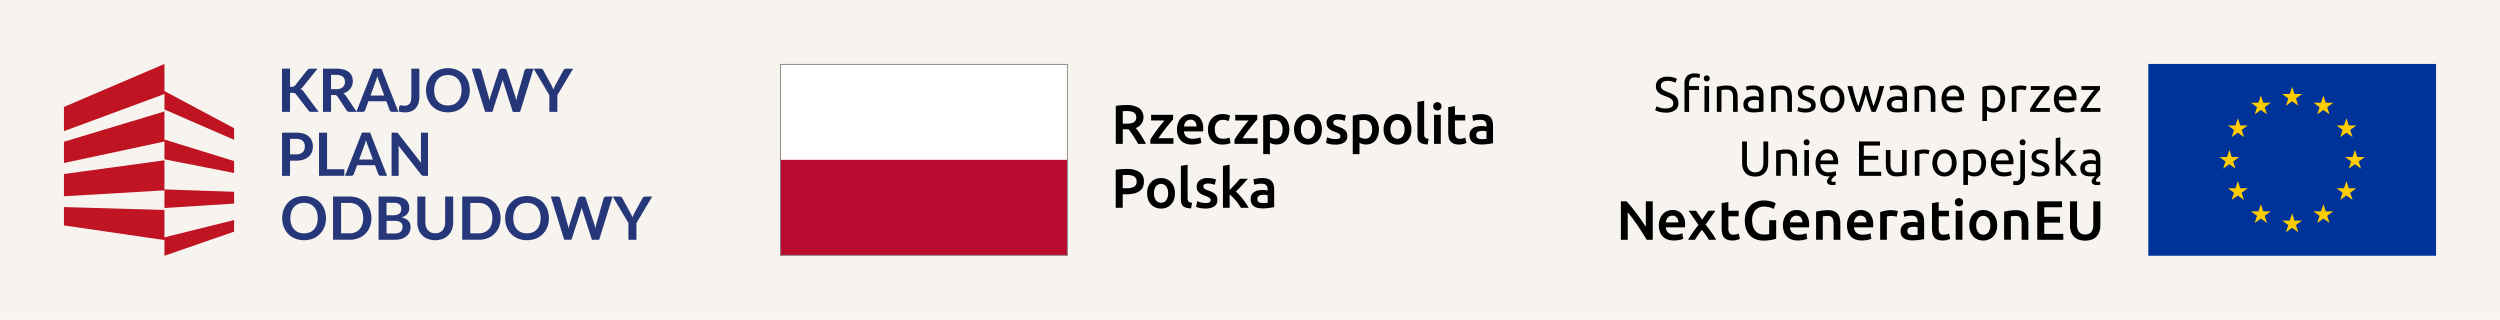 <?xml version="1.0" encoding="UTF-8"?>
<svg xmlns="http://www.w3.org/2000/svg" xmlns:xlink="http://www.w3.org/1999/xlink" id="KPO-svg" width="364.223" height="46.574" viewBox="0 0 364.223 46.574">
  <defs>
    <clipPath id="clip-path">
      <rect id="Rectangle_1386" data-name="Rectangle 1386" width="364.223" height="46.574" fill="none"></rect>
    </clipPath>
  </defs>
  <path id="Path_1504" data-name="Path 1504" d="M0,0H364.223V46.574H0Z" fill="#f7f4f0"></path>
  <g id="Group_4358" data-name="Group 4358">
    <g id="Group_4357" data-name="Group 4357" clip-path="url(#clip-path)">
      <path id="Path_1105" data-name="Path 1105" d="M515.274,75.04a3.864,3.864,0,0,0-.542.129l.121.792a2.781,2.781,0,0,1,.461-.113,3.745,3.745,0,0,1,.622-.048,1.156,1.156,0,0,1,.416.064.647.647,0,0,1,.408.452,1.27,1.27,0,0,1,.04.324V76.8a3.188,3.188,0,0,0-.38-.069,3.016,3.016,0,0,0-.339-.021,3.192,3.192,0,0,0-.667.069,1.661,1.661,0,0,0-.562.227,1.149,1.149,0,0,0-.384.409,1.231,1.231,0,0,0-.142.614,1.46,1.46,0,0,0,.125.638,1.1,1.1,0,0,0,.348.421,1.455,1.455,0,0,0,.538.234,3.084,3.084,0,0,0,.7.072,6.912,6.912,0,0,0,1.031-.069c.3-.045.532-.085.683-.117V76.648a2.593,2.593,0,0,0-.085-.683,1.26,1.26,0,0,0-.283-.529,1.3,1.3,0,0,0-.529-.34,2.4,2.4,0,0,0-.817-.121,4.25,4.25,0,0,0-.76.065m.25,3.448a.518.518,0,0,1-.218-.481.51.51,0,0,1,.081-.3.549.549,0,0,1,.214-.181,1.042,1.042,0,0,1,.3-.089,2.264,2.264,0,0,1,.327-.024,2.205,2.205,0,0,1,.34.024,2.027,2.027,0,0,1,.234.049v1.083a3.616,3.616,0,0,1-.687.049,1.126,1.126,0,0,1-.59-.133m-4.262-5.452-.978.162v6.111h.978v-1.94a3.835,3.835,0,0,1,.445.392q.226.23.444.489c.146.172.282.351.409.533s.238.359.336.526h1.131a6.811,6.811,0,0,0-.363-.6q-.218-.323-.468-.647t-.516-.611a5.6,5.6,0,0,0-.508-.489q.452-.461.9-.945t.851-.938h-1.156q-.129.154-.311.36t-.384.429c-.134.148-.272.3-.412.444s-.272.287-.4.416Zm-4.206,5.489a4.328,4.328,0,0,1-.521-.17l-.17.817a4.752,4.752,0,0,0,.477.15,3.522,3.522,0,0,0,.9.093,2.237,2.237,0,0,0,1.282-.311,1.048,1.048,0,0,0,.449-.918,1.426,1.426,0,0,0-.073-.485.964.964,0,0,0-.23-.359,1.575,1.575,0,0,0-.4-.283,5.4,5.4,0,0,0-.59-.255,3.761,3.761,0,0,1-.356-.141,1.26,1.26,0,0,1-.234-.138.387.387,0,0,1-.125-.149.443.443,0,0,1-.037-.186.333.333,0,0,1,.186-.312,1.012,1.012,0,0,1,.485-.1,2.5,2.5,0,0,1,.582.06,2.408,2.408,0,0,1,.412.134l.178-.793a3.89,3.89,0,0,0-1.221-.2,1.842,1.842,0,0,0-1.164.336,1.1,1.1,0,0,0-.428.918,1.223,1.223,0,0,0,.093.505,1.034,1.034,0,0,0,.255.352,1.666,1.666,0,0,0,.384.255,5,5,0,0,0,.488.206,2.791,2.791,0,0,1,.627.3.414.414,0,0,1,.19.347.332.332,0,0,1-.178.32,1.285,1.285,0,0,1-.566.093,2.691,2.691,0,0,1-.691-.081m-1.279.057a1.568,1.568,0,0,1-.319-.069.453.453,0,0,1-.2-.13.474.474,0,0,1-.1-.206,1.345,1.345,0,0,1-.028-.3V73.035l-.978.162v4.866a2.076,2.076,0,0,0,.069.562.9.9,0,0,0,.238.413,1.125,1.125,0,0,0,.457.255,2.677,2.677,0,0,0,.724.1Zm-3.758-.38a.955.955,0,0,1-1.512,0,1.687,1.687,0,0,1-.271-1.01,1.654,1.654,0,0,1,.271-1,.961.961,0,0,1,1.512,0,1.652,1.652,0,0,1,.271,1,1.685,1.685,0,0,1-.271,1.01m1.123-1.92a2.087,2.087,0,0,0-.417-.7,1.809,1.809,0,0,0-.642-.449,2.1,2.1,0,0,0-.821-.158,2.063,2.063,0,0,0-.816.158,1.868,1.868,0,0,0-.643.449,2.063,2.063,0,0,0-.421.7,2.637,2.637,0,0,0-.15.909,2.672,2.672,0,0,0,.15.914,2.085,2.085,0,0,0,.417.7,1.864,1.864,0,0,0,.638.452,2.05,2.05,0,0,0,.825.162,2.076,2.076,0,0,0,.829-.162,1.858,1.858,0,0,0,.642-.452,2.024,2.024,0,0,0,.412-.7,2.72,2.72,0,0,0,.146-.914,2.63,2.63,0,0,0-.15-.909m-6.269-1.706a1.375,1.375,0,0,1,.441.15.759.759,0,0,1,.29.29.93.93,0,0,1,.1.462.8.8,0,0,1-.4.78,2.508,2.508,0,0,1-1.132.206h-.493V74.555q.25-.024.639-.024a3.221,3.221,0,0,1,.546.044m-1.415-.9a5.061,5.061,0,0,0-.788.109v5.522h1.018V77.336h.509a5.131,5.131,0,0,0,1.092-.105,2.325,2.325,0,0,0,.808-.328,1.453,1.453,0,0,0,.505-.574,1.88,1.88,0,0,0,.174-.845,1.566,1.566,0,0,0-.651-1.39,3.3,3.3,0,0,0-1.871-.445c-.242,0-.508.01-.8.028" transform="translate(-332.119 -49.035)"></path>
      <path id="Path_1106" data-name="Path 1106" d="M547.156,46.7a3.878,3.878,0,0,0-.542.129l.121.792a2.746,2.746,0,0,1,.461-.114,3.742,3.742,0,0,1,.622-.048,1.149,1.149,0,0,1,.417.064.664.664,0,0,1,.267.182.68.68,0,0,1,.142.271,1.3,1.3,0,0,1,.04.323v.162a3.225,3.225,0,0,0-.381-.069,3.013,3.013,0,0,0-.339-.02,3.176,3.176,0,0,0-.667.069,1.665,1.665,0,0,0-.562.226,1.165,1.165,0,0,0-.384.408,1.231,1.231,0,0,0-.141.614,1.457,1.457,0,0,0,.125.638,1.105,1.105,0,0,0,.348.42,1.452,1.452,0,0,0,.538.234,3.063,3.063,0,0,0,.7.073,7,7,0,0,0,1.031-.069q.456-.069.683-.118V48.306a2.565,2.565,0,0,0-.085-.683,1.276,1.276,0,0,0-.282-.529,1.3,1.3,0,0,0-.529-.34,2.394,2.394,0,0,0-.817-.121,4.247,4.247,0,0,0-.76.065m.25,3.448a.519.519,0,0,1-.218-.481.507.507,0,0,1,.081-.3.539.539,0,0,1,.214-.181,1.025,1.025,0,0,1,.3-.089,2.265,2.265,0,0,1,.327-.024,2.2,2.2,0,0,1,.339.024,2.015,2.015,0,0,1,.235.049v1.083a3.6,3.6,0,0,1-.687.049,1.123,1.123,0,0,1-.591-.133m-4.3-.861a3.463,3.463,0,0,0,.073.748,1.4,1.4,0,0,0,.251.558,1.11,1.11,0,0,0,.481.351,2.046,2.046,0,0,0,.755.121,2.441,2.441,0,0,0,.647-.076,3.749,3.749,0,0,0,.445-.15l-.162-.776a3.265,3.265,0,0,1-.327.105,1.819,1.819,0,0,1-.473.057.642.642,0,0,1-.55-.218,1.259,1.259,0,0,1-.161-.728V47.554h1.5v-.817h-1.5V45.46l-.978.162Zm-1.161-4.228a.6.6,0,0,0-.42-.162.615.615,0,0,0-.428.162.57.57,0,0,0-.178.445.561.561,0,0,0,.178.437.615.615,0,0,0,.428.162.6.6,0,0,0,.42-.162.561.561,0,0,0,.178-.437.57.57,0,0,0-.178-.445m.073,1.681h-.978v4.228h.978Zm-1.771,3.5a1.536,1.536,0,0,1-.319-.069.448.448,0,0,1-.2-.129.474.474,0,0,1-.1-.206,1.327,1.327,0,0,1-.029-.3V44.692l-.978.162V49.72a2.075,2.075,0,0,0,.069.562.9.9,0,0,0,.238.412,1.118,1.118,0,0,0,.457.255,2.652,2.652,0,0,0,.723.1Zm-3.775-.38a.954.954,0,0,1-1.512,0,1.683,1.683,0,0,1-.271-1.011,1.647,1.647,0,0,1,.271-1,.96.96,0,0,1,1.512,0,1.65,1.65,0,0,1,.271,1,1.685,1.685,0,0,1-.271,1.011m1.124-1.92a2.092,2.092,0,0,0-.417-.7,1.812,1.812,0,0,0-.642-.449,2.094,2.094,0,0,0-.82-.158,2.063,2.063,0,0,0-.817.158,1.859,1.859,0,0,0-.642.449,2.049,2.049,0,0,0-.421.7,2.624,2.624,0,0,0-.15.909,2.66,2.66,0,0,0,.15.914,2.08,2.08,0,0,0,.417.7,1.861,1.861,0,0,0,.638.452,2.057,2.057,0,0,0,.825.161,2.084,2.084,0,0,0,.828-.161,1.855,1.855,0,0,0,.643-.452,2.028,2.028,0,0,0,.412-.7,2.742,2.742,0,0,0,.145-.914,2.64,2.64,0,0,0-.149-.909m-4.74,0a1.94,1.94,0,0,0-.428-.7,1.872,1.872,0,0,0-.675-.441,2.472,2.472,0,0,0-.9-.154,5.588,5.588,0,0,0-.921.073c-.291.049-.537.1-.736.153V52.46h.978V50.819a1.994,1.994,0,0,0,.412.162,1.948,1.948,0,0,0,.55.073,1.888,1.888,0,0,0,.8-.162,1.6,1.6,0,0,0,.586-.452,2.064,2.064,0,0,0,.36-.7,2.993,2.993,0,0,0,.125-.889,2.642,2.642,0,0,0-.15-.917m-1.1,1.912a.876.876,0,0,1-.78.364,1.343,1.343,0,0,1-.457-.077,1.469,1.469,0,0,1-.343-.166V47.554a1.557,1.557,0,0,1,.3-.053q.149-.012.287-.012a1.154,1.154,0,0,1,.95.364,1.577,1.577,0,0,1,.3,1.019,1.719,1.719,0,0,1-.246.978m-5.786.332a4.269,4.269,0,0,1-.521-.17l-.17.816a4.608,4.608,0,0,0,.477.15,3.484,3.484,0,0,0,.9.093,2.231,2.231,0,0,0,1.281-.312,1.043,1.043,0,0,0,.449-.917,1.433,1.433,0,0,0-.073-.485.973.973,0,0,0-.23-.36,1.6,1.6,0,0,0-.4-.283,5.426,5.426,0,0,0-.591-.255,3.6,3.6,0,0,1-.356-.142,1.262,1.262,0,0,1-.234-.137.407.407,0,0,1-.125-.15.447.447,0,0,1-.036-.186.333.333,0,0,1,.186-.312,1.015,1.015,0,0,1,.484-.1,2.49,2.49,0,0,1,.582.06,2.366,2.366,0,0,1,.412.133l.177-.793a3.514,3.514,0,0,0-.509-.133,3.585,3.585,0,0,0-.711-.069,1.843,1.843,0,0,0-1.164.336,1.1,1.1,0,0,0-.428.917,1.224,1.224,0,0,0,.093.505,1.041,1.041,0,0,0,.254.352A1.667,1.667,0,0,0,526.1,49a4.879,4.879,0,0,0,.489.206,2.828,2.828,0,0,1,.626.3.416.416,0,0,1,.19.348.331.331,0,0,1-.178.319,1.29,1.29,0,0,1-.566.093,2.688,2.688,0,0,1-.691-.081m-2.54-.324a.954.954,0,0,1-1.512,0,1.68,1.68,0,0,1-.271-1.011,1.645,1.645,0,0,1,.271-1,.96.96,0,0,1,1.512,0,1.652,1.652,0,0,1,.271,1,1.687,1.687,0,0,1-.271,1.011m1.124-1.92a2.087,2.087,0,0,0-.416-.7,1.814,1.814,0,0,0-.642-.449,2.1,2.1,0,0,0-.821-.158,2.063,2.063,0,0,0-.817.158,1.859,1.859,0,0,0-.642.449,2.036,2.036,0,0,0-.42.7,2.617,2.617,0,0,0-.15.909,2.653,2.653,0,0,0,.15.914,2.068,2.068,0,0,0,.416.7,1.863,1.863,0,0,0,.639.452,2.056,2.056,0,0,0,.824.161,2.086,2.086,0,0,0,.828-.161,1.849,1.849,0,0,0,.642-.452,2.019,2.019,0,0,0,.413-.7,2.733,2.733,0,0,0,.146-.914,2.633,2.633,0,0,0-.15-.909m-4.74,0a1.944,1.944,0,0,0-.428-.7,1.879,1.879,0,0,0-.675-.441,2.474,2.474,0,0,0-.9-.154,5.591,5.591,0,0,0-.922.073q-.437.073-.735.153V52.46h.978V50.819a1.994,1.994,0,0,0,.412.162,1.953,1.953,0,0,0,.549.073,1.886,1.886,0,0,0,.8-.162,1.589,1.589,0,0,0,.586-.452,2.058,2.058,0,0,0,.36-.7,2.991,2.991,0,0,0,.125-.889,2.665,2.665,0,0,0-.15-.917m-1.1,1.912a.875.875,0,0,1-.78.364,1.346,1.346,0,0,1-.457-.077,1.476,1.476,0,0,1-.343-.166V47.554a1.555,1.555,0,0,1,.3-.053q.149-.012.287-.012a1.153,1.153,0,0,1,.95.364,1.577,1.577,0,0,1,.3,1.019,1.719,1.719,0,0,1-.247.978m-3.433-3.112h-3.209v.817h1.949q-.219.259-.5.606t-.562.731q-.282.383-.549.764a7.667,7.667,0,0,0-.445.7v.606h3.363v-.816h-2.183q.243-.372.546-.78t.6-.784q.3-.376.562-.683c.175-.205.316-.364.424-.477Zm-7.058,3a1.9,1.9,0,0,0,.393.7,1.784,1.784,0,0,0,.662.461,2.454,2.454,0,0,0,.942.166,3.476,3.476,0,0,0,.675-.065,2.017,2.017,0,0,0,.489-.146l-.137-.808a2.271,2.271,0,0,1-.42.121,2.468,2.468,0,0,1-.493.049,1.13,1.13,0,0,1-.954-.368,1.6,1.6,0,0,1-.283-1,1.547,1.547,0,0,1,.3-1.014,1.072,1.072,0,0,1,.874-.36,2.073,2.073,0,0,1,.457.049,2.179,2.179,0,0,1,.384.121l.21-.8a2.959,2.959,0,0,0-1.132-.219,2.152,2.152,0,0,0-.873.17,1.912,1.912,0,0,0-.659.469,2.088,2.088,0,0,0-.416.707,2.58,2.58,0,0,0-.146.877,2.919,2.919,0,0,0,.129.885m-3.619-1.306a1.711,1.711,0,0,1,.089-.364,1.019,1.019,0,0,1,.182-.315.909.909,0,0,1,.287-.223.879.879,0,0,1,.4-.084.85.85,0,0,1,.376.077.79.79,0,0,1,.267.21.929.929,0,0,1,.166.315,1.281,1.281,0,0,1,.056.384Zm-.89,1.314a1.885,1.885,0,0,0,.4.7,1.815,1.815,0,0,0,.679.461,2.594,2.594,0,0,0,.97.166,3.743,3.743,0,0,0,.428-.025c.14-.016.271-.036.392-.06a3.171,3.171,0,0,0,.323-.081,1.53,1.53,0,0,0,.222-.085l-.129-.8a2.706,2.706,0,0,1-.466.137,3.037,3.037,0,0,1-.65.065,1.368,1.368,0,0,1-.926-.279,1.115,1.115,0,0,1-.359-.788h2.789c.006-.054.01-.115.012-.182s0-.128,0-.182a2.344,2.344,0,0,0-.49-1.617,1.741,1.741,0,0,0-1.362-.542,1.951,1.951,0,0,0-.727.142,1.827,1.827,0,0,0-.631.42,2.056,2.056,0,0,0-.44.7,2.645,2.645,0,0,0-.166.978,2.855,2.855,0,0,0,.129.877m-.692-3.011h-3.209v.817h1.948q-.218.259-.5.606t-.562.731q-.283.383-.55.764a7.811,7.811,0,0,0-.444.7v.606h3.363v-.816h-2.183q.243-.372.545-.78t.6-.784q.3-.376.562-.683c.175-.205.316-.364.424-.477Zm-6.187-.505a1.331,1.331,0,0,1,.432.15.722.722,0,0,1,.279.283.908.908,0,0,1,.1.436.947.947,0,0,1-.1.453.71.71,0,0,1-.288.283,1.376,1.376,0,0,1-.473.146,4.68,4.68,0,0,1-.655.04h-.445V46.212q.275-.024.6-.024a3.189,3.189,0,0,1,.549.044m-1.374-.9a5.468,5.468,0,0,0-.792.109v5.521h1.018V48.847h.647c.054,0,.118,0,.194-.008q.153.194.331.44c.119.164.238.34.359.526s.241.377.36.574.229.392.331.586h1.14q-.145-.314-.331-.642c-.125-.218-.253-.431-.388-.638s-.266-.4-.4-.578-.245-.329-.347-.453a1.676,1.676,0,0,0,.481-2.9,3.247,3.247,0,0,0-1.855-.445c-.221,0-.472.01-.752.028" transform="translate(-332.119 -30.006)"></path>
      <rect id="Rectangle_1383" data-name="Rectangle 1383" width="41.805" height="13.972" transform="translate(113.705 9.371)" fill="#fff"></rect>
      <rect id="Rectangle_1384" data-name="Rectangle 1384" width="41.805" height="13.916" transform="translate(113.705 23.288)" fill="#bb0a30"></rect>
      <path id="Path_1107" data-name="Path 1107" d="M387.768,28.347H345.851V56.292h41.917Zm-.131,27.813H345.983V28.478h41.654Z" transform="translate(-232.202 -19.032)" fill="#808285"></path>
      <rect id="Rectangle_1385" data-name="Rectangle 1385" width="41.917" height="27.945" transform="translate(312.986 9.315)" fill="#039"></rect>
      <path id="Path_1108" data-name="Path 1108" d="M1013.282,38.48l.342,1.053h1.106l-.9.65.342,1.053-.9-.651-.895.651.341-1.053-.9-.65h1.106Z" transform="translate(-679.338 -25.835)" fill="#fc0"></path>
      <path id="Path_1109" data-name="Path 1109" d="M1013.282,94.585l.342,1.053h1.106l-.9.65.342,1.053-.9-.651-.895.651.341-1.053-.9-.65h1.106Z" transform="translate(-679.338 -63.503)" fill="#fc0"></path>
      <path id="Path_1110" data-name="Path 1110" d="M985.446,66.4l.341,1.053h1.106l-.9.65.342,1.053-.895-.651-.9.651.342-1.053-.9-.65H985.1Z" transform="translate(-660.649 -44.582)" fill="#fc0"></path>
      <path id="Path_1111" data-name="Path 1111" d="M1041.119,66.4l.341,1.053h1.106l-.9.65.342,1.053-.895-.651-.9.651.342-1.053-.9-.65h1.106Z" transform="translate(-698.027 -44.582)" fill="#fc0"></path>
      <path id="Path_1112" data-name="Path 1112" d="M1027.144,42.332l.342,1.053h1.106l-.9.65.342,1.053-.9-.651-.895.651.341-1.053-.9-.65h1.106Z" transform="translate(-688.644 -28.422)" fill="#fc0"></path>
      <path id="Path_1113" data-name="Path 1113" d="M999.421,42.332l.342,1.053h1.106l-.9.65.342,1.053-.9-.651-.895.651.341-1.053-.9-.65h1.106Z" transform="translate(-670.032 -28.422)" fill="#fc0"></path>
      <path id="Path_1114" data-name="Path 1114" d="M1027.144,90.493l.342,1.053h1.106l-.9.65.342,1.053-.9-.651-.895.651.341-1.053-.9-.65h1.106Z" transform="translate(-688.644 -60.756)" fill="#fc0"></path>
      <path id="Path_1115" data-name="Path 1115" d="M999.421,90.493l.342,1.053h1.106l-.9.65.342,1.053-.9-.651-.895.651.341-1.053-.9-.65h1.106Z" transform="translate(-670.032 -60.756)" fill="#fc0"></path>
      <path id="Path_1116" data-name="Path 1116" d="M1037.349,52.4l.342,1.053h1.106l-.9.65.342,1.053-.9-.651-.895.651.341-1.053-.9-.65h1.106Z" transform="translate(-695.496 -35.178)" fill="#fc0"></path>
      <path id="Path_1117" data-name="Path 1117" d="M989.216,52.4l.342,1.053h1.106l-.9.65.342,1.053-.9-.651-.895.651.341-1.053-.9-.65h1.106Z" transform="translate(-663.18 -35.178)" fill="#fc0"></path>
      <path id="Path_1118" data-name="Path 1118" d="M1037.349,80.262l.342,1.053h1.106l-.9.65.342,1.053-.9-.651-.895.651.341-1.053-.9-.65h1.106Z" transform="translate(-695.496 -53.887)" fill="#fc0"></path>
      <path id="Path_1119" data-name="Path 1119" d="M989.216,80.262l.342,1.053h1.106l-.9.65.342,1.053-.9-.651-.895.651.341-1.053-.9-.65h1.106Z" transform="translate(-663.18 -53.887)" fill="#fc0"></path>
      <path id="Path_1120" data-name="Path 1120" d="M735.351,38.634q1.1,0,1.1-.752a.753.753,0,0,0-.1-.394.946.946,0,0,0-.264-.282,1.846,1.846,0,0,0-.38-.206q-.214-.087-.452-.174a4.537,4.537,0,0,1-.521-.213,1.816,1.816,0,0,1-.427-.282,1.191,1.191,0,0,1-.286-.387,1.27,1.27,0,0,1-.1-.542,1.255,1.255,0,0,1,.448-1.027,1.891,1.891,0,0,1,1.236-.369,3.267,3.267,0,0,1,.828.1,1.893,1.893,0,0,1,.545.213l-.224.571a2,2,0,0,0-.452-.184,2.432,2.432,0,0,0-.7-.09,1.546,1.546,0,0,0-.376.043.961.961,0,0,0-.3.13.65.65,0,0,0-.206.22.631.631,0,0,0-.076.314.665.665,0,0,0,.08.34.782.782,0,0,0,.224.242,1.907,1.907,0,0,0,.336.192q.191.087.423.174.325.13.6.26a1.951,1.951,0,0,1,.47.311,1.246,1.246,0,0,1,.308.43,1.517,1.517,0,0,1,.108.6,1.182,1.182,0,0,1-.481,1.012,2.251,2.251,0,0,1-1.356.354,3.461,3.461,0,0,1-.546-.04,4.11,4.11,0,0,1-.445-.094,2.568,2.568,0,0,1-.336-.116c-.094-.041-.168-.076-.22-.1l.21-.578a3.12,3.12,0,0,0,.506.21,2.6,2.6,0,0,0,.831.116" transform="translate(-492.671 -22.832)"></path>
      <path id="Path_1121" data-name="Path 1121" d="M748.289,32.534a2.6,2.6,0,0,1,.51.043,1.841,1.841,0,0,1,.3.08l-.123.578a1.237,1.237,0,0,0-.246-.083,1.633,1.633,0,0,0-.391-.04.763.763,0,0,0-.658.257,1.147,1.147,0,0,0-.188.69v.325h1.446v.564h-1.446v3.2h-.673v-4.1a1.615,1.615,0,0,1,.354-1.117,1.426,1.426,0,0,1,1.114-.394" transform="translate(-501.41 -21.843)"></path>
      <path id="Path_1122" data-name="Path 1122" d="M755.8,34.3a.43.43,0,0,1-.307-.12.472.472,0,0,1,0-.643.456.456,0,0,1,.615,0,.473.473,0,0,1,0,.643.433.433,0,0,1-.308.12m.34,4.438h-.672V34.975h.672Z" transform="translate(-507.145 -22.434)"></path>
      <path id="Path_1123" data-name="Path 1123" d="M761.162,38.112q.231-.057.615-.123a5.354,5.354,0,0,1,.882-.065,1.9,1.9,0,0,1,.745.127,1.164,1.164,0,0,1,.474.354,1.369,1.369,0,0,1,.249.546,3.156,3.156,0,0,1,.073.7v2.111h-.672V39.8a3.247,3.247,0,0,0-.047-.593,1.01,1.01,0,0,0-.156-.4.613.613,0,0,0-.289-.22,1.274,1.274,0,0,0-.448-.069c-.072,0-.147,0-.224.007s-.151.011-.22.018-.132.016-.188.026l-.119.022v3.173h-.672Z" transform="translate(-511.039 -25.462)"></path>
      <path id="Path_1124" data-name="Path 1124" d="M774.411,37.879a1.952,1.952,0,0,1,.683.1,1.114,1.114,0,0,1,.449.3,1.131,1.131,0,0,1,.242.455,2.223,2.223,0,0,1,.072.582v2.35l-.242.04c-.1.017-.221.033-.351.047s-.271.028-.423.04-.3.018-.452.018a2.472,2.472,0,0,1-.585-.065,1.314,1.314,0,0,1-.463-.206.938.938,0,0,1-.3-.372,1.3,1.3,0,0,1-.108-.557,1.071,1.071,0,0,1,.126-.535,1.011,1.011,0,0,1,.343-.361,1.6,1.6,0,0,1,.506-.2,2.76,2.76,0,0,1,.608-.065q.1,0,.21.011c.072.007.141.017.205.029l.17.033.1.022v-.188a1.52,1.52,0,0,0-.036-.329.754.754,0,0,0-.13-.289.663.663,0,0,0-.257-.2,1,1,0,0,0-.423-.076,3.187,3.187,0,0,0-.582.047,2.061,2.061,0,0,0-.372.1l-.08-.557a2.086,2.086,0,0,1,.434-.112,3.745,3.745,0,0,1,.658-.054m.058,3.369q.239,0,.423-.011a1.842,1.842,0,0,0,.308-.04V40.077a.878.878,0,0,0-.235-.061,2.632,2.632,0,0,0-.394-.025,2.547,2.547,0,0,0-.322.022.993.993,0,0,0-.311.09.666.666,0,0,0-.235.188.5.5,0,0,0-.094.314.54.54,0,0,0,.231.5,1.2,1.2,0,0,0,.629.141" transform="translate(-518.939 -25.432)"></path>
      <path id="Path_1125" data-name="Path 1125" d="M785.217,38.112q.231-.057.614-.123a5.355,5.355,0,0,1,.882-.065,1.9,1.9,0,0,1,.745.127,1.165,1.165,0,0,1,.474.354,1.369,1.369,0,0,1,.249.546,3.152,3.152,0,0,1,.073.7v2.111h-.672V39.8a3.223,3.223,0,0,0-.047-.593,1,1,0,0,0-.155-.4.615.615,0,0,0-.289-.22,1.274,1.274,0,0,0-.448-.069c-.072,0-.147,0-.224.007s-.151.011-.221.018-.133.016-.188.026l-.119.022v3.173h-.672Z" transform="translate(-527.189 -25.462)"></path>
      <path id="Path_1126" data-name="Path 1126" d="M798.092,41.248a1.322,1.322,0,0,0,.611-.108.367.367,0,0,0,.2-.347.461.461,0,0,0-.2-.39,3.11,3.11,0,0,0-.643-.325q-.217-.087-.416-.177a1.447,1.447,0,0,1-.343-.213.932.932,0,0,1-.231-.3.947.947,0,0,1-.087-.427.958.958,0,0,1,.369-.792,1.573,1.573,0,0,1,1-.293,2.871,2.871,0,0,1,.318.018q.159.018.3.043t.242.054c.07.019.124.036.163.051l-.123.578a1.707,1.707,0,0,0-.34-.119,2.2,2.2,0,0,0-.557-.061,1.028,1.028,0,0,0-.491.112.372.372,0,0,0-.21.351.479.479,0,0,0,.047.217.5.5,0,0,0,.145.17,1.183,1.183,0,0,0,.242.141c.1.043.212.089.347.137q.268.1.477.2a1.5,1.5,0,0,1,.358.228.879.879,0,0,1,.228.314,1.142,1.142,0,0,1,.08.452.9.9,0,0,1-.387.788,1.923,1.923,0,0,1-1.1.267,2.89,2.89,0,0,1-.781-.083,4.008,4.008,0,0,1-.383-.127l.123-.578q.115.043.369.13a2.127,2.127,0,0,0,.672.087" transform="translate(-535.052 -25.432)"></path>
      <path id="Path_1127" data-name="Path 1127" d="M810.54,39.853a2.376,2.376,0,0,1-.13.81,1.841,1.841,0,0,1-.365.622,1.607,1.607,0,0,1-.56.4,1.851,1.851,0,0,1-1.417,0,1.607,1.607,0,0,1-.56-.4,1.86,1.86,0,0,1-.365-.622,2.573,2.573,0,0,1,0-1.616,1.857,1.857,0,0,1,.365-.625,1.607,1.607,0,0,1,.56-.4,1.851,1.851,0,0,1,1.417,0,1.607,1.607,0,0,1,.56.4,1.839,1.839,0,0,1,.365.625,2.387,2.387,0,0,1,.13.806m-.7,0a1.619,1.619,0,0,0-.286-1.008,1,1,0,0,0-1.554,0,1.923,1.923,0,0,0,0,2.017,1,1,0,0,0,1.554,0,1.617,1.617,0,0,0,.286-1.008" transform="translate(-541.822 -25.432)"></path>
      <path id="Path_1128" data-name="Path 1128" d="M822.589,41.924q-.2-.521-.431-1.189t-.415-1.392q-.188.723-.412,1.392t-.427,1.189h-.586q-.333-.744-.651-1.7t-.6-2.06h.723q.072.34.174.737t.213.8q.112.4.235.766t.231.643q.123-.34.242-.719t.228-.766q.108-.386.206-.759t.17-.7h.557c.043.217.1.45.159.7s.13.5.2.759.148.513.228.766.16.493.242.719q.108-.275.228-.643t.235-.766q.115-.4.217-.8t.174-.737h.694q-.282,1.106-.6,2.06t-.651,1.7Z" transform="translate(-549.916 -25.624)"></path>
      <path id="Path_1129" data-name="Path 1129" d="M838.038,37.879a1.952,1.952,0,0,1,.683.1,1.112,1.112,0,0,1,.449.3,1.131,1.131,0,0,1,.242.455,2.226,2.226,0,0,1,.072.582v2.35l-.242.04c-.1.017-.221.033-.351.047s-.271.028-.423.04-.3.018-.452.018a2.473,2.473,0,0,1-.586-.065,1.313,1.313,0,0,1-.463-.206.942.942,0,0,1-.3-.372,1.3,1.3,0,0,1-.108-.557,1.071,1.071,0,0,1,.126-.535,1.011,1.011,0,0,1,.343-.361,1.6,1.6,0,0,1,.506-.2,2.762,2.762,0,0,1,.608-.065c.067,0,.137,0,.21.011s.141.017.206.029l.17.033.1.022v-.188a1.5,1.5,0,0,0-.036-.329.754.754,0,0,0-.13-.289.664.664,0,0,0-.257-.2,1.008,1.008,0,0,0-.423-.076,3.189,3.189,0,0,0-.582.047,2.068,2.068,0,0,0-.372.1l-.08-.557a2.086,2.086,0,0,1,.434-.112,3.745,3.745,0,0,1,.658-.054m.058,3.369q.238,0,.423-.011a1.842,1.842,0,0,0,.308-.04V40.077a.879.879,0,0,0-.235-.061,2.631,2.631,0,0,0-.394-.025,2.548,2.548,0,0,0-.322.022.989.989,0,0,0-.311.09.668.668,0,0,0-.235.188.5.5,0,0,0-.094.314.54.54,0,0,0,.231.5,1.2,1.2,0,0,0,.629.141" transform="translate(-561.658 -25.432)"></path>
      <path id="Path_1130" data-name="Path 1130" d="M848.822,38.112q.232-.057.615-.123a5.355,5.355,0,0,1,.882-.065,1.9,1.9,0,0,1,.744.127,1.163,1.163,0,0,1,.474.354,1.369,1.369,0,0,1,.249.546,3.153,3.153,0,0,1,.072.7v2.111h-.672V39.8a3.253,3.253,0,0,0-.047-.593,1,1,0,0,0-.156-.4.615.615,0,0,0-.289-.22,1.271,1.271,0,0,0-.448-.069c-.073,0-.147,0-.224.007s-.151.011-.221.018-.132.016-.188.026l-.119.022v3.173h-.673Z" transform="translate(-569.893 -25.462)"></path>
      <path id="Path_1131" data-name="Path 1131" d="M860.8,39.861a2.4,2.4,0,0,1,.144-.871,1.824,1.824,0,0,1,.383-.618,1.556,1.556,0,0,1,.549-.368,1.719,1.719,0,0,1,.636-.123,1.445,1.445,0,0,1,1.164.474,2.174,2.174,0,0,1,.405,1.442v.112a1.084,1.084,0,0,1-.007.127H861.5a1.378,1.378,0,0,0,.34.889,1.245,1.245,0,0,0,.925.3,2.456,2.456,0,0,0,.6-.061,2.207,2.207,0,0,0,.365-.119l.094.564a1.983,1.983,0,0,1-.431.137,3.048,3.048,0,0,1-.7.072,2.223,2.223,0,0,1-.849-.148,1.588,1.588,0,0,1-.589-.409,1.67,1.67,0,0,1-.343-.618,2.622,2.622,0,0,1-.112-.784m2.58-.369a1.127,1.127,0,0,0-.227-.748.785.785,0,0,0-.647-.292.887.887,0,0,0-.409.09.957.957,0,0,0-.3.235,1.072,1.072,0,0,0-.192.333,1.629,1.629,0,0,0-.091.383Z" transform="translate(-577.935 -25.432)"></path>
      <path id="Path_1132" data-name="Path 1132" d="M882.193,39.889a2.644,2.644,0,0,1-.112.788,1.79,1.79,0,0,1-.329.622,1.493,1.493,0,0,1-.531.4,1.706,1.706,0,0,1-.719.145,1.747,1.747,0,0,1-.575-.087,1.809,1.809,0,0,1-.372-.166v1.5h-.672V38.118q.239-.058.6-.127a4.441,4.441,0,0,1,.828-.069,2.112,2.112,0,0,1,.781.137,1.677,1.677,0,0,1,.593.39,1.736,1.736,0,0,1,.38.618,2.376,2.376,0,0,1,.134.821m-.7,0a1.444,1.444,0,0,0-.325-1.012,1.122,1.122,0,0,0-.868-.354,3.966,3.966,0,0,0-.474.022,1.932,1.932,0,0,0-.271.051v2.371a1.371,1.371,0,0,0,.354.2,1.329,1.329,0,0,0,.506.094,1.079,1.079,0,0,0,.5-.1.909.909,0,0,0,.336-.289,1.225,1.225,0,0,0,.188-.434,2.387,2.387,0,0,0,.058-.539" transform="translate(-590.075 -25.461)"></path>
      <path id="Path_1133" data-name="Path 1133" d="M893.329,37.923c.058,0,.124,0,.2.011s.149.017.22.029.139.024.2.036a1.31,1.31,0,0,1,.134.033l-.116.586a2.3,2.3,0,0,0-.264-.069,2.331,2.331,0,0,0-.474-.04,1.775,1.775,0,0,0-.372.04l-.242.054v3.159h-.672v-3.6a4.582,4.582,0,0,1,.593-.163,3.8,3.8,0,0,1,.8-.076" transform="translate(-598.843 -25.461)"></path>
      <path id="Path_1134" data-name="Path 1134" d="M902.867,38.671q-.152.166-.4.47t-.535.672q-.285.369-.571.774t-.5.774h2.068v.564h-2.87v-.448q.173-.318.427-.7t.531-.763q.278-.38.542-.716t.459-.568h-1.858v-.564h2.711Z" transform="translate(-604.29 -25.624)"></path>
      <path id="Path_1135" data-name="Path 1135" d="M910.6,39.861a2.4,2.4,0,0,1,.144-.871,1.831,1.831,0,0,1,.383-.618,1.556,1.556,0,0,1,.55-.368,1.716,1.716,0,0,1,.636-.123,1.446,1.446,0,0,1,1.164.474,2.176,2.176,0,0,1,.405,1.442v.112a1.018,1.018,0,0,1-.008.127H911.3a1.377,1.377,0,0,0,.34.889,1.245,1.245,0,0,0,.925.3,2.459,2.459,0,0,0,.6-.061,2.205,2.205,0,0,0,.365-.119l.094.564a1.98,1.98,0,0,1-.431.137,3.051,3.051,0,0,1-.7.072,2.225,2.225,0,0,1-.849-.148,1.591,1.591,0,0,1-.589-.409,1.669,1.669,0,0,1-.343-.618,2.622,2.622,0,0,1-.112-.784m2.581-.369a1.129,1.129,0,0,0-.227-.748.784.784,0,0,0-.647-.292.887.887,0,0,0-.408.09.959.959,0,0,0-.3.235,1.072,1.072,0,0,0-.192.333,1.629,1.629,0,0,0-.091.383Z" transform="translate(-611.368 -25.432)"></path>
      <path id="Path_1136" data-name="Path 1136" d="M925.281,38.671q-.152.166-.4.47t-.535.672q-.285.369-.571.774t-.5.774h2.068v.564h-2.87v-.448q.173-.318.426-.7t.531-.763q.278-.38.543-.716t.459-.568H922.57v-.564h2.711Z" transform="translate(-619.339 -25.624)"></path>
      <path id="Path_1137" data-name="Path 1137" d="M774.273,67.825a2.194,2.194,0,0,1-.853-.152,1.587,1.587,0,0,1-.592-.416,1.681,1.681,0,0,1-.343-.625,2.605,2.605,0,0,1-.112-.781V62.707h.7v3.065a1.518,1.518,0,0,0,.332,1.092,1.159,1.159,0,0,0,.867.34,1.369,1.369,0,0,0,.488-.083.975.975,0,0,0,.38-.257,1.186,1.186,0,0,0,.246-.445,2.144,2.144,0,0,0,.086-.647V62.707h.7v3.145a2.615,2.615,0,0,1-.112.781,1.669,1.669,0,0,1-.347.625,1.637,1.637,0,0,1-.593.416,2.165,2.165,0,0,1-.849.152" transform="translate(-518.565 -42.101)"></path>
      <path id="Path_1138" data-name="Path 1138" d="M787.45,66.459q.231-.058.615-.123a5.315,5.315,0,0,1,.882-.065,1.909,1.909,0,0,1,.745.127,1.168,1.168,0,0,1,.474.354,1.369,1.369,0,0,1,.249.546,3.157,3.157,0,0,1,.073.7V70.11h-.672V68.143a3.222,3.222,0,0,0-.047-.593,1,1,0,0,0-.155-.4.617.617,0,0,0-.289-.22,1.274,1.274,0,0,0-.448-.069q-.108,0-.224.007t-.221.018c-.07.007-.133.015-.188.025l-.119.022V70.11h-.672Z" transform="translate(-528.688 -44.494)"></path>
      <path id="Path_1139" data-name="Path 1139" d="M800.083,62.643a.432.432,0,0,1-.307-.119.472.472,0,0,1,0-.643.455.455,0,0,1,.615,0,.472.472,0,0,1,0,.643.432.432,0,0,1-.307.119m.34,4.439h-.672V63.323h.672Z" transform="translate(-536.879 -41.466)"></path>
      <path id="Path_1140" data-name="Path 1140" d="M804.932,68.208a2.4,2.4,0,0,1,.144-.871,1.822,1.822,0,0,1,.383-.618,1.553,1.553,0,0,1,.549-.369,1.719,1.719,0,0,1,.636-.123,1.447,1.447,0,0,1,1.164.474,2.177,2.177,0,0,1,.4,1.442v.112a1,1,0,0,1-.007.127h-2.574a1.376,1.376,0,0,0,.34.889,1.244,1.244,0,0,0,.925.3,2.461,2.461,0,0,0,.6-.061,2.187,2.187,0,0,0,.365-.119l.094.564-.246.188a1.96,1.96,0,0,0-.239.217,1.166,1.166,0,0,0-.177.213.343.343,0,0,0-.054.177.17.17,0,0,0,.083.166.443.443,0,0,0,.206.043.76.76,0,0,0,.166-.018c.053-.012.1-.023.13-.033l.051.441a.724.724,0,0,1-.224.061,1.986,1.986,0,0,1-.253.018,1.114,1.114,0,0,1-.582-.13.454.454,0,0,1-.213-.419.669.669,0,0,1,.119-.354,1.672,1.672,0,0,1,.343-.376c-.038,0-.079.008-.119.011s-.081,0-.119,0a2.217,2.217,0,0,1-.849-.148,1.588,1.588,0,0,1-.589-.408,1.672,1.672,0,0,1-.343-.618,2.619,2.619,0,0,1-.112-.784m2.581-.369a1.13,1.13,0,0,0-.227-.748.785.785,0,0,0-.647-.293.887.887,0,0,0-.409.09.963.963,0,0,0-.3.235,1.068,1.068,0,0,0-.192.333,1.629,1.629,0,0,0-.091.383Z" transform="translate(-540.425 -44.464)"></path>
      <path id="Path_1141" data-name="Path 1141" d="M824.2,67.717v-5.01h3.058v.6H824.9V64.8H827v.586h-2.1v1.735h2.537v.6Z" transform="translate(-553.364 -42.101)"></path>
      <path id="Path_1142" data-name="Path 1142" d="M839.137,70.164c-.154.039-.359.08-.611.123a5.256,5.256,0,0,1-.878.065,1.868,1.868,0,0,1-.731-.127,1.17,1.17,0,0,1-.477-.358,1.449,1.449,0,0,1-.26-.546,2.835,2.835,0,0,1-.079-.7V66.513h.672v1.966a1.7,1.7,0,0,0,.217.983.844.844,0,0,0,.73.3c.072,0,.147,0,.224-.007s.149-.011.217-.018l.185-.022a.533.533,0,0,0,.119-.025V66.513h.673Z" transform="translate(-561.352 -44.656)"></path>
      <path id="Path_1143" data-name="Path 1143" d="M850.309,66.271c.058,0,.124,0,.2.011s.148.017.221.029l.2.036a1.285,1.285,0,0,1,.133.033l-.115.586a2.358,2.358,0,0,0-.264-.069,2.333,2.333,0,0,0-.474-.04,1.772,1.772,0,0,0-.372.04l-.242.054V70.11h-.672v-3.6a4.583,4.583,0,0,1,.593-.163,3.809,3.809,0,0,1,.8-.076" transform="translate(-569.959 -44.494)"></path>
      <path id="Path_1144" data-name="Path 1144" d="M860.255,68.2a2.367,2.367,0,0,1-.13.81,1.846,1.846,0,0,1-.365.622,1.608,1.608,0,0,1-.561.4,1.851,1.851,0,0,1-1.417,0,1.609,1.609,0,0,1-.56-.4,1.865,1.865,0,0,1-.365-.622,2.577,2.577,0,0,1,0-1.616,1.863,1.863,0,0,1,.365-.625,1.609,1.609,0,0,1,.56-.4,1.851,1.851,0,0,1,1.417,0,1.608,1.608,0,0,1,.561.4,1.844,1.844,0,0,1,.365.625,2.378,2.378,0,0,1,.13.806m-.7,0a1.617,1.617,0,0,0-.286-1.008,1,1,0,0,0-1.554,0,1.923,1.923,0,0,0,0,2.017,1,1,0,0,0,1.554,0,1.615,1.615,0,0,0,.286-1.008" transform="translate(-575.2 -44.464)"></path>
      <path id="Path_1145" data-name="Path 1145" d="M873.756,68.237a2.642,2.642,0,0,1-.112.788,1.79,1.79,0,0,1-.329.622,1.494,1.494,0,0,1-.531.4,1.706,1.706,0,0,1-.719.145,1.747,1.747,0,0,1-.575-.087,1.809,1.809,0,0,1-.372-.166v1.5h-.672V66.466q.239-.058.6-.127a4.441,4.441,0,0,1,.828-.069,2.111,2.111,0,0,1,.781.137,1.677,1.677,0,0,1,.593.39,1.736,1.736,0,0,1,.38.618,2.376,2.376,0,0,1,.134.821m-.7,0a1.444,1.444,0,0,0-.325-1.012,1.122,1.122,0,0,0-.868-.354,3.964,3.964,0,0,0-.474.022,1.93,1.93,0,0,0-.271.051v2.371a1.371,1.371,0,0,0,.354.2,1.329,1.329,0,0,0,.506.094,1.079,1.079,0,0,0,.5-.1.906.906,0,0,0,.336-.289,1.225,1.225,0,0,0,.188-.434,2.387,2.387,0,0,0,.058-.539" transform="translate(-584.41 -44.494)"></path>
      <path id="Path_1146" data-name="Path 1146" d="M882.672,68.208a2.4,2.4,0,0,1,.144-.871,1.827,1.827,0,0,1,.383-.618,1.553,1.553,0,0,1,.55-.369,1.716,1.716,0,0,1,.636-.123,1.446,1.446,0,0,1,1.164.474,2.177,2.177,0,0,1,.405,1.442v.112a1,1,0,0,1-.008.127h-2.574a1.377,1.377,0,0,0,.34.889,1.245,1.245,0,0,0,.926.3,2.458,2.458,0,0,0,.6-.061,2.176,2.176,0,0,0,.365-.119l.094.564a2.016,2.016,0,0,1-.43.137,3.069,3.069,0,0,1-.7.072,2.219,2.219,0,0,1-.849-.148,1.591,1.591,0,0,1-.589-.408,1.672,1.672,0,0,1-.343-.618,2.619,2.619,0,0,1-.112-.784m2.581-.369a1.129,1.129,0,0,0-.227-.748.784.784,0,0,0-.647-.293.887.887,0,0,0-.409.09.963.963,0,0,0-.3.235,1.07,1.07,0,0,0-.192.333,1.635,1.635,0,0,0-.091.383Z" transform="translate(-592.62 -44.464)"></path>
      <path id="Path_1147" data-name="Path 1147" d="M892.9,68.433a1.493,1.493,0,0,1-.224-.022,1.144,1.144,0,0,1-.232-.058l.087-.549a1.3,1.3,0,0,0,.167.036,1.156,1.156,0,0,0,.173.014.561.561,0,0,0,.5-.213,1.094,1.094,0,0,0,.148-.626V63.323h.672v3.687a1.523,1.523,0,0,1-.329,1.074,1.25,1.25,0,0,1-.958.35m.947-5.79a.432.432,0,0,1-.307-.119.473.473,0,0,1,0-.643.456.456,0,0,1,.615,0,.473.473,0,0,1,0,.643.432.432,0,0,1-.307.119" transform="translate(-599.178 -41.466)"></path>
      <path id="Path_1148" data-name="Path 1148" d="M901.715,69.6a1.324,1.324,0,0,0,.611-.108.366.366,0,0,0,.2-.347.461.461,0,0,0-.2-.39,3.1,3.1,0,0,0-.643-.325q-.217-.087-.416-.177a1.439,1.439,0,0,1-.343-.213.928.928,0,0,1-.232-.3.946.946,0,0,1-.087-.427.958.958,0,0,1,.369-.792,1.573,1.573,0,0,1,1-.293,2.869,2.869,0,0,1,.318.018q.159.018.3.043t.242.054q.1.029.163.051l-.123.578a1.716,1.716,0,0,0-.34-.119,2.2,2.2,0,0,0-.557-.061,1.029,1.029,0,0,0-.492.112.372.372,0,0,0-.21.351.478.478,0,0,0,.047.217.5.5,0,0,0,.145.17,1.191,1.191,0,0,0,.242.141q.144.065.347.137.268.1.477.2a1.492,1.492,0,0,1,.358.228.874.874,0,0,1,.228.314,1.142,1.142,0,0,1,.08.452.9.9,0,0,1-.387.788,1.925,1.925,0,0,1-1.1.267,2.89,2.89,0,0,1-.781-.083,4.008,4.008,0,0,1-.383-.127l.123-.578q.115.043.369.13a2.128,2.128,0,0,0,.672.087" transform="translate(-604.623 -44.464)"></path>
      <path id="Path_1149" data-name="Path 1149" d="M912.771,64.423a4.493,4.493,0,0,1,.459.412q.242.246.477.531t.444.578a6.352,6.352,0,0,1,.354.546h-.788a5.984,5.984,0,0,0-.351-.517q-.2-.264-.415-.506a6,6,0,0,0-.441-.445,3.985,3.985,0,0,0-.427-.34v1.807h-.672V61l.672-.116v3.427l.383-.383q.21-.209.412-.427t.383-.416q.181-.2.311-.351h.788q-.167.181-.362.4t-.4.437q-.21.22-.423.441l-.4.416" transform="translate(-611.915 -40.875)"></path>
      <path id="Path_1150" data-name="Path 1150" d="M923.775,66.227a1.952,1.952,0,0,1,.683.1,1.111,1.111,0,0,1,.448.3,1.13,1.13,0,0,1,.242.455,2.207,2.207,0,0,1,.073.582v2.35c-.058.043-.122.093-.192.148a1.957,1.957,0,0,0-.214.2c-.068.077-.123.145-.166.2a.307.307,0,0,0-.065.188q0,.209.289.21a1.084,1.084,0,0,0,.134-.011.784.784,0,0,0,.163-.04l.051.441a.874.874,0,0,1-.206.058,1.6,1.6,0,0,1-.271.022.992.992,0,0,1-.6-.148.477.477,0,0,1-.195-.4.582.582,0,0,1,.1-.322,2.022,2.022,0,0,1,.224-.286.551.551,0,0,1,.087-.083.967.967,0,0,0,.087-.076l-.343.029q-.177.014-.351.014a2.471,2.471,0,0,1-.585-.065,1.311,1.311,0,0,1-.463-.206.938.938,0,0,1-.3-.372,1.3,1.3,0,0,1-.108-.557,1.071,1.071,0,0,1,.126-.535,1.009,1.009,0,0,1,.343-.361,1.6,1.6,0,0,1,.506-.2,2.756,2.756,0,0,1,.607-.065q.1,0,.21.011c.072.007.141.017.206.029l.17.033.1.022V67.7a1.5,1.5,0,0,0-.036-.329.754.754,0,0,0-.13-.289.66.66,0,0,0-.256-.2,1.009,1.009,0,0,0-.423-.076,3.187,3.187,0,0,0-.582.047,2.069,2.069,0,0,0-.372.1l-.08-.557a2.086,2.086,0,0,1,.434-.112,3.745,3.745,0,0,1,.658-.054m.058,3.369q.239,0,.423-.011a1.834,1.834,0,0,0,.307-.04V68.425a.875.875,0,0,0-.235-.061,2.627,2.627,0,0,0-.394-.025,2.547,2.547,0,0,0-.322.022.993.993,0,0,0-.311.09.666.666,0,0,0-.235.188.5.5,0,0,0-.094.314.539.539,0,0,0,.231.5,1.2,1.2,0,0,0,.629.141" transform="translate(-619.221 -44.464)"></path>
      <path id="Path_1151" data-name="Path 1151" d="M722.379,94.86q-.275-.461-.614-.99t-.7-1.067q-.364-.538-.739-1.043t-.716-.909V94.86h-1v-5.6h.832q.324.34.7.8t.748.966q.375.5.727,1.007t.626.941V89.258h1.011v5.6Z" transform="translate(-482.466 -59.927)"></path>
      <path id="Path_1152" data-name="Path 1152" d="M735.466,95.359a2.658,2.658,0,0,1,.166-.978,2.061,2.061,0,0,1,.44-.7,1.827,1.827,0,0,1,.631-.42,1.951,1.951,0,0,1,.727-.142,1.743,1.743,0,0,1,1.362.542,2.344,2.344,0,0,1,.489,1.617c0,.054,0,.115,0,.182s-.007.128-.011.182h-2.789a1.115,1.115,0,0,0,.36.788,1.366,1.366,0,0,0,.926.279,3.033,3.033,0,0,0,.651-.065,2.663,2.663,0,0,0,.465-.137l.13.8a1.571,1.571,0,0,1-.223.085,3.16,3.16,0,0,1-.324.081c-.121.024-.251.044-.392.06a3.664,3.664,0,0,1-.428.024,2.594,2.594,0,0,1-.97-.166,1.8,1.8,0,0,1-.679-.461,1.886,1.886,0,0,1-.4-.695,2.852,2.852,0,0,1-.129-.877m2.837-.436a1.3,1.3,0,0,0-.057-.384.918.918,0,0,0-.166-.315.785.785,0,0,0-.266-.21.851.851,0,0,0-.376-.077.875.875,0,0,0-.4.085.9.9,0,0,0-.287.222,1,1,0,0,0-.182.315,1.707,1.707,0,0,0-.089.364Z" transform="translate(-493.787 -62.52)"></path>
      <path id="Path_1153" data-name="Path 1153" d="M750.492,94.734l.9-1.294h1.027L751,95.465q.445.558.853,1.129a9.254,9.254,0,0,1,.671,1.074h-1.065a3.214,3.214,0,0,0-.191-.327q-.116-.178-.249-.371t-.276-.382q-.144-.189-.281-.356a8.1,8.1,0,0,0-.556.729q-.273.4-.451.707h-1a4.955,4.955,0,0,1,.294-.513q.174-.27.374-.551t.411-.563q.212-.281.42-.535l-1.435-2.066H749.6Z" transform="translate(-502.508 -62.735)"></path>
      <path id="Path_1154" data-name="Path 1154" d="M763.307,89.715l.978-.162V90.83h1.5v.816h-1.5v1.722a1.251,1.251,0,0,0,.162.728.639.639,0,0,0,.549.218,1.777,1.777,0,0,0,.473-.057,3.165,3.165,0,0,0,.327-.1l.162.776a3.557,3.557,0,0,1-.445.15,2.4,2.4,0,0,1-.646.077,2.048,2.048,0,0,1-.756-.121,1.107,1.107,0,0,1-.481-.352,1.389,1.389,0,0,1-.251-.558,3.456,3.456,0,0,1-.073-.748Z" transform="translate(-512.479 -60.125)"></path>
      <path id="Path_1155" data-name="Path 1155" d="M776.415,89.762a1.636,1.636,0,0,0-1.321.538,2.234,2.234,0,0,0-.456,1.491,2.959,2.959,0,0,0,.109.829,1.827,1.827,0,0,0,.323.642,1.474,1.474,0,0,0,.534.416,1.744,1.744,0,0,0,.748.15,4.536,4.536,0,0,0,.461-.02,1.856,1.856,0,0,0,.307-.053V91.743h1.018v2.692a4.647,4.647,0,0,1-.711.178,6.132,6.132,0,0,1-1.156.1,3.042,3.042,0,0,1-1.108-.194,2.3,2.3,0,0,1-.853-.566,2.58,2.58,0,0,1-.545-.913,3.7,3.7,0,0,1-.194-1.245,3.358,3.358,0,0,1,.215-1.245,2.693,2.693,0,0,1,.586-.917,2.463,2.463,0,0,1,.873-.57,2.928,2.928,0,0,1,1.067-.194,4.1,4.1,0,0,1,.691.052,4.71,4.71,0,0,1,.521.117,2.163,2.163,0,0,1,.36.137c.094.049.16.084.2.105l-.307.833a2.468,2.468,0,0,0-.6-.246,2.784,2.784,0,0,0-.756-.1" transform="translate(-519.369 -59.663)"></path>
      <path id="Path_1156" data-name="Path 1156" d="M790.461,95.359a2.659,2.659,0,0,1,.166-.978,2.061,2.061,0,0,1,.44-.7,1.827,1.827,0,0,1,.631-.42,1.951,1.951,0,0,1,.727-.142,1.743,1.743,0,0,1,1.362.542,2.344,2.344,0,0,1,.489,1.617c0,.054,0,.115,0,.182s-.007.128-.011.182h-2.789a1.115,1.115,0,0,0,.36.788,1.366,1.366,0,0,0,.926.279,3.032,3.032,0,0,0,.651-.065,2.663,2.663,0,0,0,.465-.137l.13.8a1.565,1.565,0,0,1-.223.085,3.16,3.16,0,0,1-.324.081c-.121.024-.251.044-.392.06a3.663,3.663,0,0,1-.428.024,2.594,2.594,0,0,1-.97-.166,1.8,1.8,0,0,1-.679-.461,1.885,1.885,0,0,1-.4-.695,2.851,2.851,0,0,1-.129-.877m2.837-.436a1.3,1.3,0,0,0-.057-.384.92.92,0,0,0-.166-.315.786.786,0,0,0-.266-.21.851.851,0,0,0-.376-.077.875.875,0,0,0-.4.085.9.9,0,0,0-.287.222,1.006,1.006,0,0,0-.182.315,1.707,1.707,0,0,0-.089.364Z" transform="translate(-530.71 -62.52)"></path>
      <path id="Path_1157" data-name="Path 1157" d="M805.178,93.4a6.454,6.454,0,0,1,.735-.153,6.324,6.324,0,0,1,1-.073,2.3,2.3,0,0,1,.864.141,1.35,1.35,0,0,1,.554.4,1.514,1.514,0,0,1,.291.614,3.4,3.4,0,0,1,.085.788v2.376h-.978V95.263a3.211,3.211,0,0,0-.045-.578,1.025,1.025,0,0,0-.145-.388.582.582,0,0,0-.275-.219,1.165,1.165,0,0,0-.424-.068,3.254,3.254,0,0,0-.387.024q-.2.025-.3.04v3.411h-.978Z" transform="translate(-540.591 -62.554)"></path>
      <path id="Path_1158" data-name="Path 1158" d="M818.873,95.359a2.644,2.644,0,0,1,.166-.978,2.045,2.045,0,0,1,.44-.7,1.825,1.825,0,0,1,.63-.42,1.957,1.957,0,0,1,.728-.142,1.742,1.742,0,0,1,1.362.542,2.344,2.344,0,0,1,.489,1.617c0,.054,0,.115,0,.182s-.007.128-.012.182h-2.789a1.115,1.115,0,0,0,.359.788,1.368,1.368,0,0,0,.926.279,3.024,3.024,0,0,0,.651-.065,2.645,2.645,0,0,0,.465-.137l.13.8a1.56,1.56,0,0,1-.222.085,3.165,3.165,0,0,1-.324.081q-.182.036-.392.06a3.676,3.676,0,0,1-.429.024,2.591,2.591,0,0,1-.97-.166,1.8,1.8,0,0,1-.679-.461,1.885,1.885,0,0,1-.4-.695,2.832,2.832,0,0,1-.129-.877m2.837-.436a1.279,1.279,0,0,0-.057-.384.929.929,0,0,0-.166-.315.781.781,0,0,0-.267-.21.849.849,0,0,0-.376-.077.878.878,0,0,0-.4.085.911.911,0,0,0-.287.222,1.006,1.006,0,0,0-.181.315,1.754,1.754,0,0,0-.089.364Z" transform="translate(-549.785 -62.52)"></path>
      <path id="Path_1159" data-name="Path 1159" d="M836,94.14a3.1,3.1,0,0,0-.336-.085,2.471,2.471,0,0,0-.5-.045,1.994,1.994,0,0,0-.344.033,2.064,2.064,0,0,0-.254.057v3.387h-.978V93.461a5.383,5.383,0,0,1,.707-.2,4.418,4.418,0,0,1,.942-.093c.065,0,.14,0,.226.012s.172.019.259.033.17.03.25.048.146.036.194.053Z" transform="translate(-559.668 -62.554)"></path>
      <path id="Path_1160" data-name="Path 1160" d="M844.365,93.12a2.4,2.4,0,0,1,.816.121,1.3,1.3,0,0,1,.529.339,1.283,1.283,0,0,1,.283.529,2.6,2.6,0,0,1,.085.683v2.562q-.226.049-.683.117a7,7,0,0,1-1.031.069,3.108,3.108,0,0,1-.7-.073,1.463,1.463,0,0,1-.537-.234,1.106,1.106,0,0,1-.348-.421,1.458,1.458,0,0,1-.125-.638,1.233,1.233,0,0,1,.141-.614,1.162,1.162,0,0,1,.385-.408,1.656,1.656,0,0,1,.562-.226,3.151,3.151,0,0,1,.667-.069,3.015,3.015,0,0,1,.34.02,3.189,3.189,0,0,1,.38.069v-.162a1.268,1.268,0,0,0-.04-.323.645.645,0,0,0-.408-.452,1.147,1.147,0,0,0-.416-.065,3.7,3.7,0,0,0-.622.048,2.748,2.748,0,0,0-.461.113l-.121-.792a3.84,3.84,0,0,1,.542-.129,4.246,4.246,0,0,1,.76-.065m.081,3.646a3.617,3.617,0,0,0,.687-.049V95.634a1.984,1.984,0,0,0-.234-.049,2.2,2.2,0,0,0-.339-.024,2.267,2.267,0,0,0-.327.024,1.025,1.025,0,0,0-.3.089.54.54,0,0,0-.215.182.507.507,0,0,0-.081.295.517.517,0,0,0,.218.481,1.126,1.126,0,0,0,.591.133" transform="translate(-565.755 -62.52)"></path>
      <path id="Path_1161" data-name="Path 1161" d="M856.558,89.715l.978-.162V90.83h1.5v.816h-1.5v1.722a1.249,1.249,0,0,0,.161.728.64.64,0,0,0,.55.218,1.777,1.777,0,0,0,.473-.057,3.175,3.175,0,0,0,.327-.1l.162.776a3.653,3.653,0,0,1-.445.15,2.413,2.413,0,0,1-.647.077,2.046,2.046,0,0,1-.755-.121,1.117,1.117,0,0,1-.481-.352,1.394,1.394,0,0,1-.25-.558,3.438,3.438,0,0,1-.073-.748Z" transform="translate(-575.087 -60.125)"></path>
      <path id="Path_1162" data-name="Path 1162" d="M867.909,88.437a.562.562,0,0,1-.178.436.6.6,0,0,1-.42.162.615.615,0,0,1-.429-.162.562.562,0,0,1-.178-.436.573.573,0,0,1,.178-.445.616.616,0,0,1,.429-.162.6.6,0,0,1,.42.162.573.573,0,0,1,.178.445M867.8,93.9h-.978V89.674h.978Z" transform="translate(-581.899 -58.969)"></path>
      <path id="Path_1163" data-name="Path 1163" d="M877.163,95.335a2.717,2.717,0,0,1-.146.914,2.024,2.024,0,0,1-.412.7,1.86,1.86,0,0,1-.642.453,2.081,2.081,0,0,1-.828.161,2.049,2.049,0,0,1-.825-.161,1.872,1.872,0,0,1-.638-.453,2.078,2.078,0,0,1-.416-.7,2.665,2.665,0,0,1-.15-.914,2.629,2.629,0,0,1,.15-.909,2.052,2.052,0,0,1,.42-.7,1.853,1.853,0,0,1,.643-.449,2.067,2.067,0,0,1,.816-.158,2.1,2.1,0,0,1,.82.158,1.8,1.8,0,0,1,.642.449,2.076,2.076,0,0,1,.417.7,2.637,2.637,0,0,1,.15.909m-1,0a1.647,1.647,0,0,0-.271-1,.961.961,0,0,0-1.512,0,1.653,1.653,0,0,0-.271,1,1.686,1.686,0,0,0,.271,1.01.954.954,0,0,0,1.512,0,1.68,1.68,0,0,0,.271-1.01" transform="translate(-586.196 -62.52)"></path>
      <path id="Path_1164" data-name="Path 1164" d="M888.551,93.4a6.512,6.512,0,0,1,.735-.153,6.33,6.33,0,0,1,1-.073,2.306,2.306,0,0,1,.865.141,1.356,1.356,0,0,1,.554.4,1.513,1.513,0,0,1,.291.614,3.456,3.456,0,0,1,.084.788v2.376h-.978V95.263a3.217,3.217,0,0,0-.044-.578,1.024,1.024,0,0,0-.146-.388.584.584,0,0,0-.275-.219,1.169,1.169,0,0,0-.424-.068,3.273,3.273,0,0,0-.388.024c-.135.016-.234.03-.3.04v3.411h-.978Z" transform="translate(-596.567 -62.554)"></path>
      <path id="Path_1165" data-name="Path 1165" d="M903.231,94.86v-5.6h3.6v.865H904.25v1.382h2.3v.848h-2.3v1.641h2.772v.865Z" transform="translate(-606.423 -59.927)"></path>
      <path id="Path_1166" data-name="Path 1166" d="M919.945,94.981a2.647,2.647,0,0,1-.987-.166,1.818,1.818,0,0,1-.683-.465,1.889,1.889,0,0,1-.4-.7,2.9,2.9,0,0,1-.13-.889v-3.5h1.027v3.4a2.192,2.192,0,0,0,.085.651,1.129,1.129,0,0,0,.242.441.971.971,0,0,0,.372.251,1.356,1.356,0,0,0,.481.081,1.384,1.384,0,0,0,.485-.081.963.963,0,0,0,.376-.251,1.13,1.13,0,0,0,.243-.441,2.193,2.193,0,0,0,.084-.651v-3.4h1.027v3.5a2.829,2.829,0,0,1-.133.889,1.946,1.946,0,0,1-.4.7,1.805,1.805,0,0,1-.691.465,2.7,2.7,0,0,1-.994.166" transform="translate(-616.168 -59.927)"></path>
      <path id="Path_1167" data-name="Path 1167" d="M126.206,33.083h.274a.711.711,0,0,0,.274-.046.467.467,0,0,0,.187-.146l1.737-2.2a.626.626,0,0,1,.228-.194.735.735,0,0,1,.3-.055h1.01l-2.12,2.617a1.178,1.178,0,0,1-.388.339.9.9,0,0,1,.259.146,1.147,1.147,0,0,1,.22.246l2.186,2.948h-1.032a.645.645,0,0,1-.312-.059.491.491,0,0,1-.172-.172l-1.781-2.325a.467.467,0,0,0-.192-.165.807.807,0,0,0-.313-.048h-.37v2.769h-1.171v-6.3h1.171Z" transform="translate(-83.948 -20.441)" fill="#263779"></path>
      <path id="Path_1168" data-name="Path 1168" d="M148.115,36.741h-1.058a.464.464,0,0,1-.435-.235L145.3,34.49a.463.463,0,0,0-.163-.161.568.568,0,0,0-.263-.048h-.5v2.46H143.2v-6.3h1.92a4,4,0,0,1,1.1.133,2.109,2.109,0,0,1,.753.372,1.457,1.457,0,0,1,.433.572,1.989,1.989,0,0,1,.046,1.334,1.742,1.742,0,0,1-.27.514,1.818,1.818,0,0,1-.436.4,2.193,2.193,0,0,1-.59.274,1.131,1.131,0,0,1,.209.154,1.114,1.114,0,0,1,.174.211Zm-3.013-3.3a1.819,1.819,0,0,0,.577-.083,1.119,1.119,0,0,0,.405-.229.918.918,0,0,0,.237-.346,1.2,1.2,0,0,0,.078-.44.9.9,0,0,0-.315-.736,1.511,1.511,0,0,0-.964-.257h-.749v2.09Z" transform="translate(-96.143 -20.441)" fill="#263779"></path>
      <path id="Path_1169" data-name="Path 1169" d="M164.1,36.74H163.2a.384.384,0,0,1-.248-.076.479.479,0,0,1-.144-.189l-.47-1.285h-2.608l-.471,1.285a.418.418,0,0,1-.135.183.377.377,0,0,1-.248.083h-.914l2.477-6.3h1.193Zm-2.068-2.377-.767-2.094c-.038-.093-.077-.2-.117-.331s-.081-.266-.122-.414c-.038.148-.077.287-.118.416s-.08.242-.117.338l-.762,2.085Z" transform="translate(-106.053 -20.441)" fill="#263779"></path>
      <path id="Path_1170" data-name="Path 1170" d="M179.8,34.5a3.257,3.257,0,0,1-.131.958,1.978,1.978,0,0,1-.389.727,1.7,1.7,0,0,1-.647.462,2.331,2.331,0,0,1-.9.161,3.741,3.741,0,0,1-.461-.028,4.188,4.188,0,0,1-.475-.089c.009-.116.019-.232.031-.348s.022-.232.031-.348a.25.25,0,0,1,.076-.154.257.257,0,0,1,.181-.059.823.823,0,0,1,.194.031,1.44,1.44,0,0,0,.742-.041.74.74,0,0,0,.32-.229,1.047,1.047,0,0,0,.194-.407,2.441,2.441,0,0,0,.065-.607V30.445H179.8Z" transform="translate(-118.702 -20.441)" fill="#263779"></path>
      <path id="Path_1171" data-name="Path 1171" d="M195.261,33.45a3.525,3.525,0,0,1-.228,1.282,3.013,3.013,0,0,1-.647,1.021,2.941,2.941,0,0,1-1.006.673,3.64,3.64,0,0,1-2.608,0,2.955,2.955,0,0,1-1.008-.673,3.013,3.013,0,0,1-.651-1.021,3.674,3.674,0,0,1,0-2.564,3.01,3.01,0,0,1,.651-1.021,2.955,2.955,0,0,1,1.008-.673,3.392,3.392,0,0,1,1.3-.242,3.525,3.525,0,0,1,.9.111,3.154,3.154,0,0,1,.775.313,2.841,2.841,0,0,1,.633.492,2.982,2.982,0,0,1,.477.646,3.166,3.166,0,0,1,.3.775,3.711,3.711,0,0,1,.1.879m-1.2,0a2.887,2.887,0,0,0-.139-.93,1.994,1.994,0,0,0-.4-.7,1.685,1.685,0,0,0-.625-.44,2.326,2.326,0,0,0-1.658,0,1.711,1.711,0,0,0-.627.44,1.976,1.976,0,0,0-.4.7,3.17,3.17,0,0,0,0,1.859,1.953,1.953,0,0,0,.4.7,1.726,1.726,0,0,0,.627.438,2.336,2.336,0,0,0,1.658,0,1.7,1.7,0,0,0,.625-.438,1.97,1.97,0,0,0,.4-.7,2.884,2.884,0,0,0,.139-.929" transform="translate(-126.814 -20.298)" fill="#263779"></path>
      <path id="Path_1172" data-name="Path 1172" d="M218.131,30.445l-1.955,6.3h-1.058l-1.376-4.3a2.825,2.825,0,0,1-.1-.383c-.018.073-.035.141-.053.2s-.036.123-.057.178l-1.389,4.3h-1.062l-1.951-6.3h.98a.436.436,0,0,1,.255.072.351.351,0,0,1,.137.194l1.071,3.766c.024.093.046.194.068.3s.044.223.067.342q.035-.183.076-.344c.028-.107.058-.207.089-.3l1.236-3.766a.417.417,0,0,1,.138-.183.385.385,0,0,1,.25-.082h.344a.394.394,0,0,1,.248.074.452.452,0,0,1,.144.192l1.232,3.766a5.473,5.473,0,0,1,.166.623q.057-.344.126-.623l1.071-3.766a.324.324,0,0,1,.132-.187.42.42,0,0,1,.255-.078Z" transform="translate(-140.406 -20.441)" fill="#263779"></path>
      <path id="Path_1173" data-name="Path 1173" d="M240.042,34.3V36.74h-1.167V34.3l-2.294-3.858h1.032a.367.367,0,0,1,.241.074.624.624,0,0,1,.15.187l1.149,2.1q.1.187.176.353t.137.331q.057-.166.13-.331t.17-.353l1.145-2.1a.588.588,0,0,1,.144-.179.36.36,0,0,1,.243-.082h1.036Z" transform="translate(-158.839 -20.441)" fill="#263779"></path>
      <path id="Path_1174" data-name="Path 1174" d="M127.082,58.8a3.6,3.6,0,0,1,1.093.148,2.1,2.1,0,0,1,.762.414,1.642,1.642,0,0,1,.446.636,2.189,2.189,0,0,1,.146.81,2.238,2.238,0,0,1-.152.838,1.738,1.738,0,0,1-.457.655,2.118,2.118,0,0,1-.764.427,3.406,3.406,0,0,1-1.073.152h-.875v2.216h-1.171V58.8Zm0,3.165a1.76,1.76,0,0,0,.562-.081,1.068,1.068,0,0,0,.4-.231.937.937,0,0,0,.237-.366,1.4,1.4,0,0,0,.079-.481,1.27,1.27,0,0,0-.079-.457.907.907,0,0,0-.235-.348,1.05,1.05,0,0,0-.4-.22,1.881,1.881,0,0,0-.566-.076h-.875v2.26Z" transform="translate(-83.948 -39.476)" fill="#263779"></path>
      <path id="Path_1175" data-name="Path 1175" d="M145.126,64.126v.966h-3.688V58.8h1.171v5.329Z" transform="translate(-94.96 -39.476)" fill="#263779"></path>
      <path id="Path_1176" data-name="Path 1176" d="M159.067,65.092h-.905a.387.387,0,0,1-.248-.076.476.476,0,0,1-.143-.189l-.47-1.285h-2.608l-.47,1.285a.418.418,0,0,1-.135.183.377.377,0,0,1-.248.083h-.914l2.477-6.3h1.194ZM157,62.715l-.767-2.094q-.056-.139-.118-.331c-.04-.127-.081-.266-.122-.414-.037.148-.077.287-.117.416s-.08.242-.118.338L155,62.715Z" transform="translate(-102.672 -39.476)" fill="#263779"></path>
      <path id="Path_1177" data-name="Path 1177" d="M178.914,58.8v6.3h-.6a.53.53,0,0,1-.233-.046.541.541,0,0,1-.18-.154l-3.288-4.2q.027.287.027.531v3.866h-1.032V58.8h.614a1.125,1.125,0,0,1,.128.006.314.314,0,0,1,.1.026.328.328,0,0,1,.081.057.952.952,0,0,1,.086.1l3.3,4.214c-.009-.1-.016-.2-.022-.3s-.009-.19-.009-.274V58.8Z" transform="translate(-116.558 -39.476)" fill="#263779"></path>
      <path id="Path_1178" data-name="Path 1178" d="M131.486,90.145a3.518,3.518,0,0,1-.229,1.282,3.018,3.018,0,0,1-.647,1.021,2.938,2.938,0,0,1-1.006.673,3.641,3.641,0,0,1-2.608,0,2.97,2.97,0,0,1-1.008-.673,3.022,3.022,0,0,1-.651-1.021,3.674,3.674,0,0,1,0-2.564,3.019,3.019,0,0,1,.651-1.021A2.96,2.96,0,0,1,127,87.17a3.394,3.394,0,0,1,1.3-.242,3.541,3.541,0,0,1,.9.111,3.19,3.19,0,0,1,.775.313,2.869,2.869,0,0,1,.634.492,3,3,0,0,1,.477.646,3.167,3.167,0,0,1,.3.775,3.694,3.694,0,0,1,.1.879m-1.2,0a2.9,2.9,0,0,0-.139-.93,1.993,1.993,0,0,0-.4-.7,1.692,1.692,0,0,0-.625-.44,2.326,2.326,0,0,0-1.658,0,1.714,1.714,0,0,0-.627.44,1.982,1.982,0,0,0-.4.7,3.177,3.177,0,0,0,0,1.859,1.959,1.959,0,0,0,.4.7,1.729,1.729,0,0,0,.627.438,2.336,2.336,0,0,0,1.658,0,1.706,1.706,0,0,0,.625-.438,1.969,1.969,0,0,0,.4-.7,2.893,2.893,0,0,0,.139-.929" transform="translate(-83.996 -58.363)" fill="#263779"></path>
      <path id="Path_1179" data-name="Path 1179" d="M153.248,90.288a3.407,3.407,0,0,1-.231,1.271,2.852,2.852,0,0,1-1.654,1.646,3.547,3.547,0,0,1-1.306.231h-2.4v-6.3h2.4a3.514,3.514,0,0,1,1.306.233,2.946,2.946,0,0,1,1.006.648,2.9,2.9,0,0,1,.648,1,3.406,3.406,0,0,1,.231,1.271m-1.2,0a2.926,2.926,0,0,0-.137-.93,1.924,1.924,0,0,0-.4-.7,1.733,1.733,0,0,0-.627-.438,2.155,2.155,0,0,0-.829-.152h-1.224V92.5h1.224a2.149,2.149,0,0,0,.829-.152,1.729,1.729,0,0,0,.627-.438,1.926,1.926,0,0,0,.4-.7,2.922,2.922,0,0,0,.137-.929" transform="translate(-99.137 -58.505)" fill="#263779"></path>
      <path id="Path_1180" data-name="Path 1180" d="M169.977,87.139a4.138,4.138,0,0,1,1.058.118,2.01,2.01,0,0,1,.72.335,1.3,1.3,0,0,1,.412.527,1.774,1.774,0,0,1,.13.7,1.371,1.371,0,0,1-.065.425,1.215,1.215,0,0,1-.2.379,1.516,1.516,0,0,1-.348.32,2.1,2.1,0,0,1-.5.244q1.3.292,1.3,1.4a1.793,1.793,0,0,1-.152.74,1.639,1.639,0,0,1-.444.586,2.13,2.13,0,0,1-.718.385,3.146,3.146,0,0,1-.975.139h-2.377v-6.3Zm-1,.906v1.82h.932a1.565,1.565,0,0,0,.908-.218.791.791,0,0,0,.307-.692.821.821,0,0,0-.279-.7,1.458,1.458,0,0,0-.871-.209Zm1.184,4.476a1.664,1.664,0,0,0,.549-.078.947.947,0,0,0,.355-.209.769.769,0,0,0,.192-.3,1.152,1.152,0,0,0,.059-.37.988.988,0,0,0-.065-.368.693.693,0,0,0-.2-.278.962.962,0,0,0-.359-.176,2.007,2.007,0,0,0-.529-.061h-1.18V92.52Z" transform="translate(-112.666 -58.504)" fill="#263779"></path>
      <path id="Path_1181" data-name="Path 1181" d="M187.632,92.49a1.539,1.539,0,0,0,.607-.113,1.242,1.242,0,0,0,.451-.317,1.4,1.4,0,0,0,.281-.5,2.05,2.05,0,0,0,.1-.653v-3.77h1.171v3.77a2.906,2.906,0,0,1-.181,1.038,2.307,2.307,0,0,1-1.339,1.363,3.164,3.164,0,0,1-2.181,0,2.3,2.3,0,0,1-1.339-1.363,2.912,2.912,0,0,1-.181-1.038v-3.77h1.171V90.9a2.042,2.042,0,0,0,.1.653,1.414,1.414,0,0,0,.283.5,1.253,1.253,0,0,0,.453.32,1.538,1.538,0,0,0,.607.113" transform="translate(-124.221 -58.504)" fill="#263779"></path>
      <path id="Path_1182" data-name="Path 1182" d="M210.523,90.288a3.4,3.4,0,0,1-.231,1.271,2.854,2.854,0,0,1-1.655,1.646,3.543,3.543,0,0,1-1.306.231h-2.4v-6.3h2.4a3.51,3.51,0,0,1,1.306.233,2.943,2.943,0,0,1,1.006.648,2.9,2.9,0,0,1,.649,1,3.4,3.4,0,0,1,.231,1.271m-1.2,0a2.935,2.935,0,0,0-.137-.93,1.924,1.924,0,0,0-.4-.7,1.736,1.736,0,0,0-.627-.438,2.156,2.156,0,0,0-.829-.152h-1.223V92.5h1.223a2.15,2.15,0,0,0,.829-.152,1.731,1.731,0,0,0,.627-.438,1.925,1.925,0,0,0,.4-.7,2.931,2.931,0,0,0,.137-.929" transform="translate(-137.591 -58.505)" fill="#263779"></path>
      <path id="Path_1183" data-name="Path 1183" d="M230.324,90.145a3.518,3.518,0,0,1-.228,1.282,3.008,3.008,0,0,1-.647,1.021,2.938,2.938,0,0,1-1.006.673,3.639,3.639,0,0,1-2.607,0,2.966,2.966,0,0,1-1.008-.673,3.033,3.033,0,0,1-.651-1.021,3.684,3.684,0,0,1,0-2.564,3.03,3.03,0,0,1,.651-1.021,2.956,2.956,0,0,1,1.008-.673,3.389,3.389,0,0,1,1.3-.242,3.537,3.537,0,0,1,.9.111,3.192,3.192,0,0,1,.775.313,2.859,2.859,0,0,1,.633.492,2.992,2.992,0,0,1,.477.646,3.181,3.181,0,0,1,.3.775,3.678,3.678,0,0,1,.1.879m-1.2,0a2.887,2.887,0,0,0-.14-.93,1.988,1.988,0,0,0-.4-.7,1.7,1.7,0,0,0-.625-.44,2.327,2.327,0,0,0-1.659,0,1.708,1.708,0,0,0-.627.44,1.968,1.968,0,0,0-.4.7,3.177,3.177,0,0,0,0,1.859,1.945,1.945,0,0,0,.4.7,1.722,1.722,0,0,0,.627.438,2.337,2.337,0,0,0,1.659,0,1.711,1.711,0,0,0,.625-.438,1.964,1.964,0,0,0,.4-.7,2.884,2.884,0,0,0,.14-.929" transform="translate(-150.356 -58.363)" fill="#263779"></path>
      <path id="Path_1184" data-name="Path 1184" d="M253.195,87.14l-1.955,6.3h-1.058l-1.376-4.3a2.921,2.921,0,0,1-.1-.383c-.017.073-.035.141-.052.2s-.036.123-.057.178l-1.389,4.3h-1.062l-1.951-6.3h.98a.434.434,0,0,1,.254.072.345.345,0,0,1,.137.194l1.071,3.766c.023.093.046.194.067.3s.044.223.068.342q.035-.183.076-.344c.028-.107.057-.207.089-.3l1.237-3.766a.41.41,0,0,1,.137-.183.388.388,0,0,1,.251-.082h.344a.4.4,0,0,1,.248.074.451.451,0,0,1,.144.192l1.232,3.766a5.544,5.544,0,0,1,.166.623q.056-.344.126-.623l1.071-3.766a.329.329,0,0,1,.133-.187.417.417,0,0,1,.255-.078Z" transform="translate(-163.948 -58.505)" fill="#263779"></path>
      <path id="Path_1185" data-name="Path 1185" d="M275.1,91v2.438h-1.167V91l-2.295-3.858h1.032a.367.367,0,0,1,.242.074.624.624,0,0,1,.15.187l1.149,2.1q.1.187.176.353t.137.331c.038-.11.081-.22.13-.331s.106-.228.17-.353l1.145-2.1a.586.586,0,0,1,.144-.179.362.362,0,0,1,.244-.082H277.4Z" transform="translate(-182.379 -58.505)" fill="#263779"></path>
      <path id="Path_1186" data-name="Path 1186" d="M42.988,49.407,28.346,53.82v3.1l14.642-3.132v2.594l10.148,1.993v-1.74L42.988,53.5Z" transform="translate(-19.031 -33.171)" fill="#c01422"></path>
      <path id="Path_1187" data-name="Path 1187" d="M42.988,71.07,28.346,73.064v3.243l14.642-.855v2.572l10.148-.649V75.657L42.988,75.31Z" transform="translate(-19.031 -47.716)" fill="#c01422"></path>
      <path id="Path_1188" data-name="Path 1188" d="M42.988,92.225,28.346,91.8v2.674l14.642,2.135v2.286l10.148-3.515V93.693L42.988,96.211Z" transform="translate(-19.031 -61.633)" fill="#c01422"></path>
      <path id="Path_1189" data-name="Path 1189" d="M42.988,32.3V28.348L28.346,34.611v3.528l14.642-5.41v2.254L53.136,39.4V37.712Z" transform="translate(-19.031 -19.032)" fill="#c01422"></path>
    </g>
  </g>
</svg>
